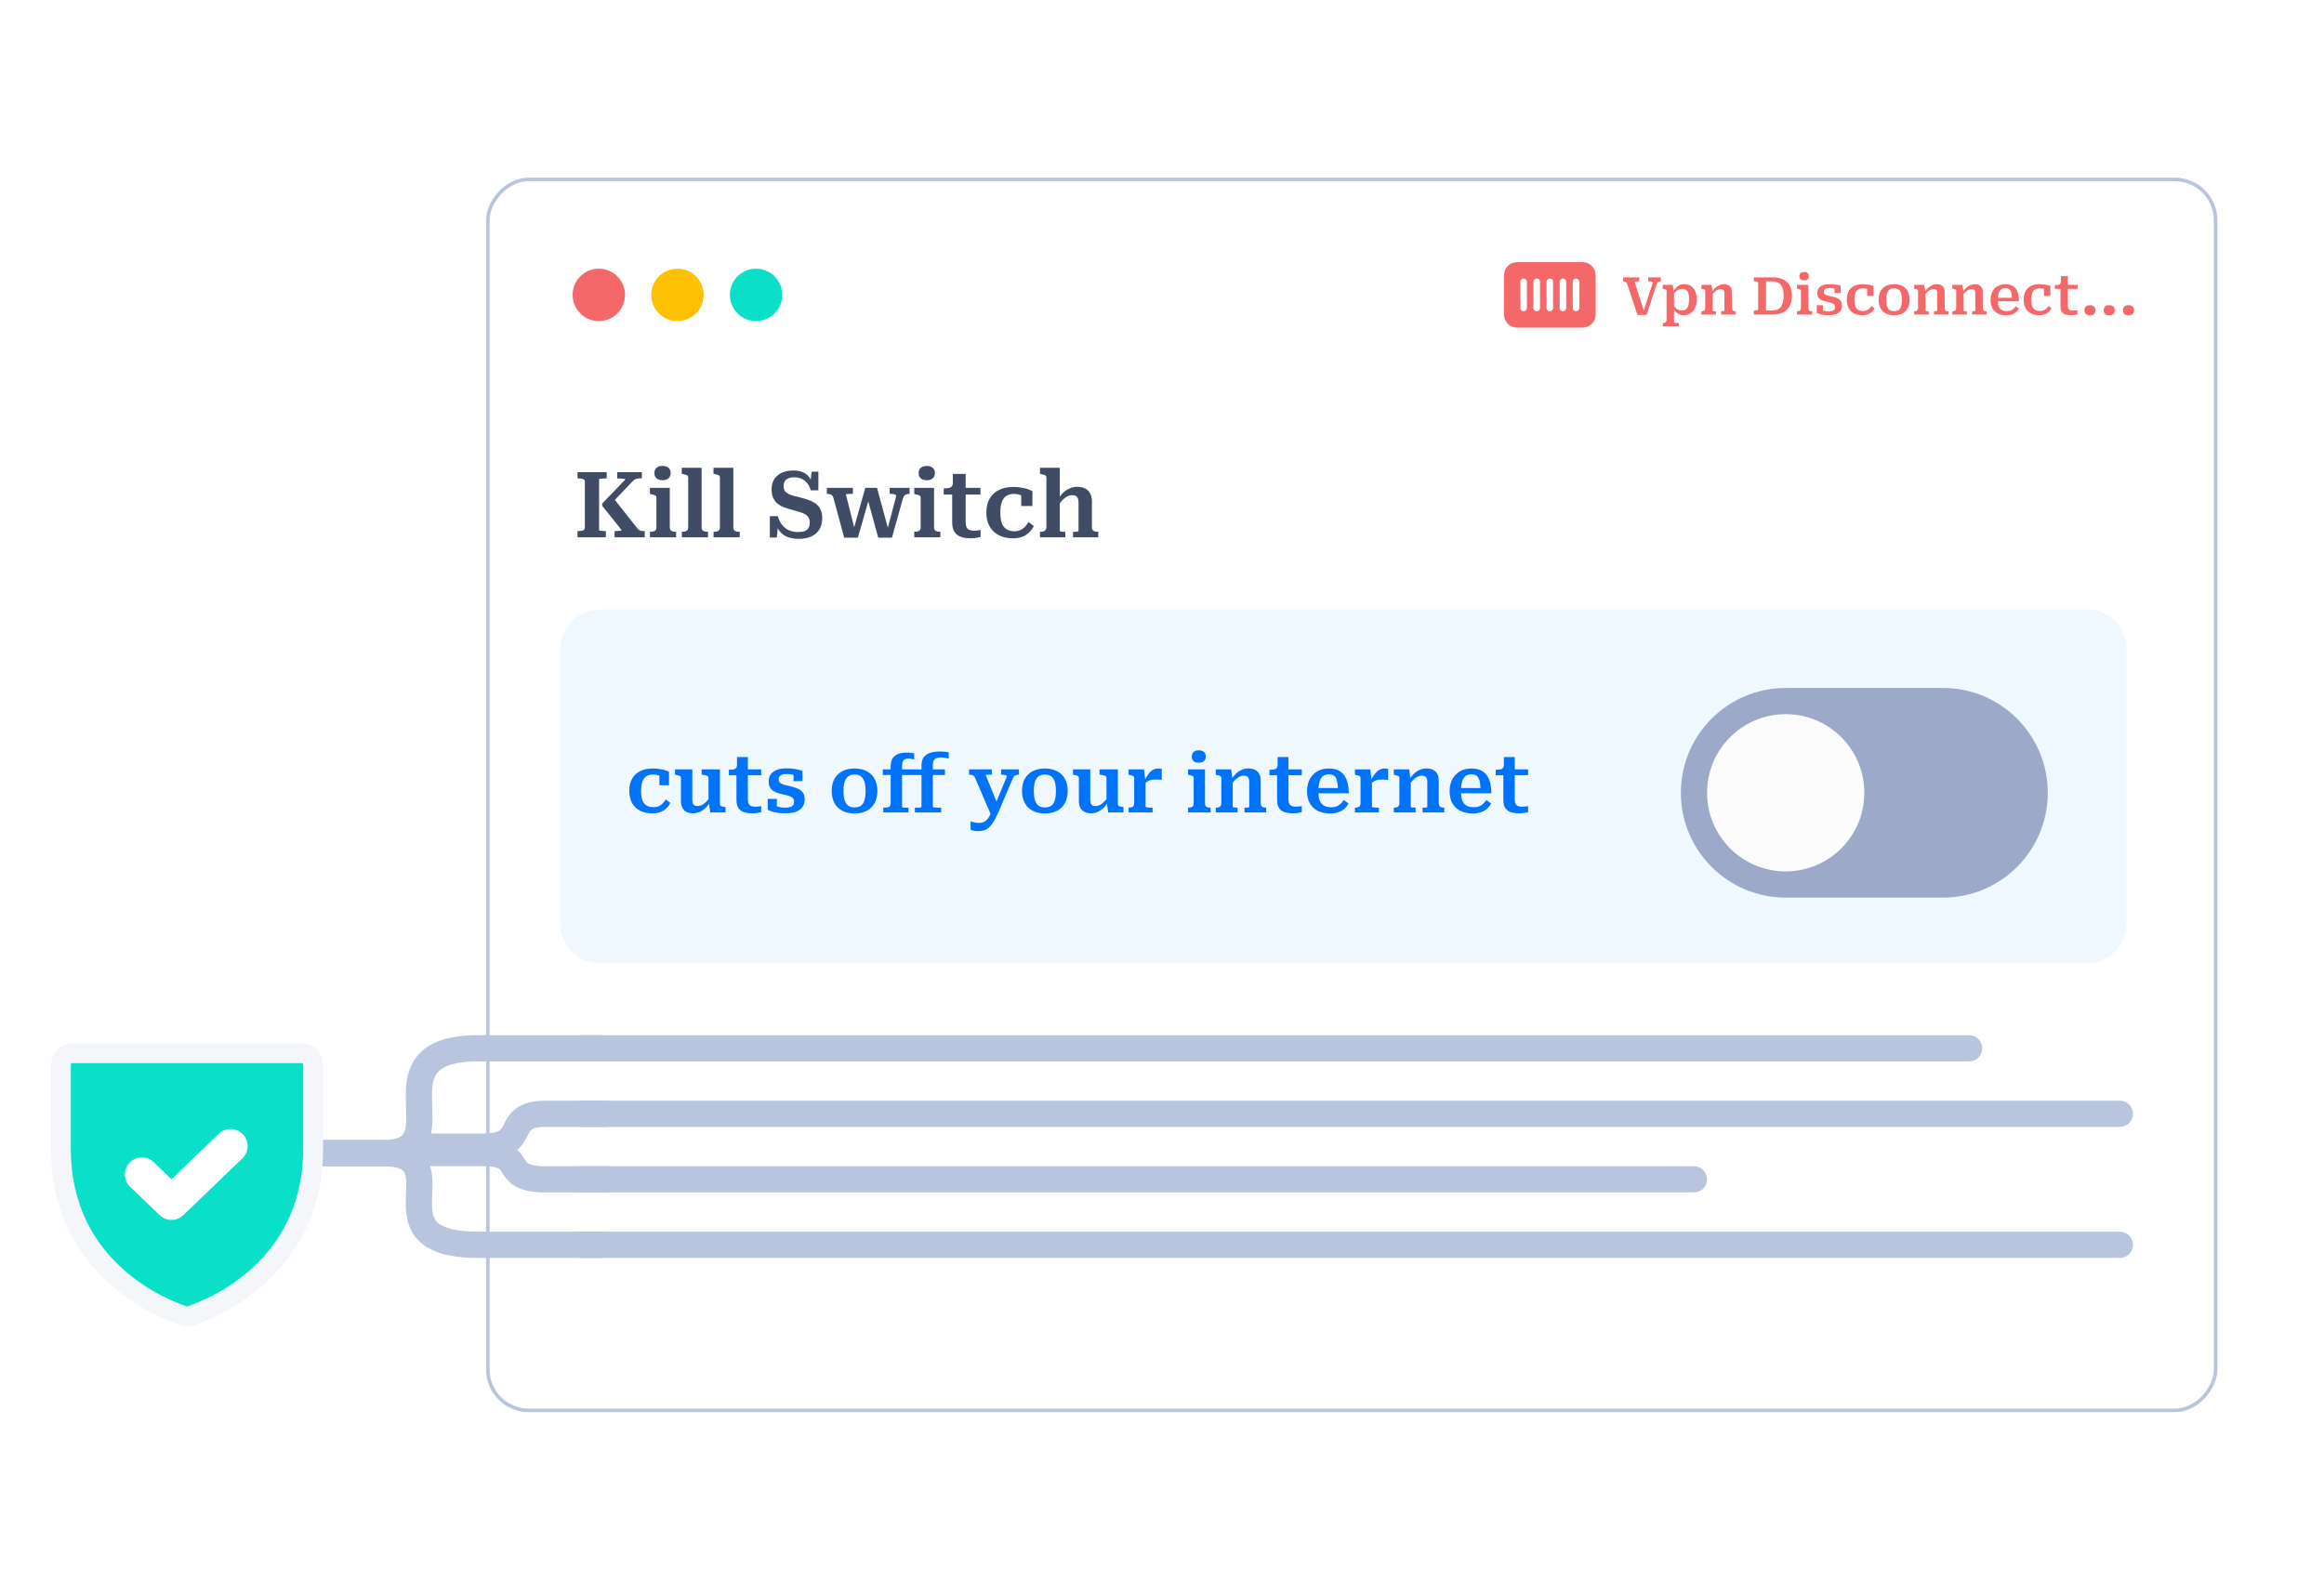 <svg width="654" height="449" viewBox="0 0 654 449" fill="none" xmlns="http://www.w3.org/2000/svg">
<g filter="url(#filter0_d_8414_110486)">
<rect width="487.218" height="347.442" rx="12" transform="matrix(-1 0 0 1 624 50)" fill="white"/>
<rect x="-0.5" y="0.5" width="486.218" height="346.442" rx="11.5" transform="matrix(-1 0 0 1 623 50)" stroke="#B9C5DF"/>
</g>
<path opacity="0.5" d="M598.395 182.562C598.395 176.452 593.442 171.499 587.332 171.499H168.787C162.677 171.499 157.724 176.452 157.724 182.562V260.002C157.724 266.112 162.677 271.065 168.787 271.065H587.332C593.442 271.065 598.395 266.112 598.395 260.002V182.562Z" fill="#E3F2FF"/>
<path d="M175.888 82.996C175.888 87.069 172.586 90.371 168.513 90.371C164.44 90.371 161.138 87.069 161.138 82.996C161.138 78.923 164.44 75.621 168.513 75.621C172.586 75.621 175.888 78.923 175.888 82.996Z" fill="#F56869"/>
<path d="M198.014 82.996C198.014 87.069 194.712 90.371 190.639 90.371C186.565 90.371 183.263 87.069 183.263 82.996C183.263 78.923 186.565 75.621 190.639 75.621C194.712 75.621 198.014 78.923 198.014 82.996Z" fill="#FEC003"/>
<path d="M220.139 82.996C220.139 87.069 216.837 90.371 212.764 90.371C208.691 90.371 205.389 87.069 205.389 82.996C205.389 78.923 208.691 75.621 212.764 75.621C216.837 75.621 220.139 78.923 220.139 82.996Z" fill="#0AE0C8"/>
<path d="M298.244 131.651V149.436C298.244 149.488 298.321 149.539 298.476 149.591C298.648 149.625 298.846 149.651 299.07 149.669C299.294 149.669 299.5 149.669 299.689 149.669H299.793V151.217H292.668V149.669H292.746C293.09 149.669 293.391 149.634 293.649 149.565C293.907 149.479 294.105 149.342 294.243 149.152C294.398 148.946 294.475 148.67 294.475 148.326V134.361C294.475 134.155 294.415 134 294.294 133.897C294.191 133.776 294.019 133.681 293.778 133.613C293.554 133.544 293.262 133.475 292.9 133.406L292.668 133.354V131.651H298.244ZM309.06 151.217H301.961V149.669H302.038C302.245 149.669 302.46 149.669 302.684 149.669C302.907 149.651 303.097 149.625 303.252 149.591C303.424 149.539 303.51 149.488 303.51 149.436V141.357C303.51 140.909 303.449 140.539 303.329 140.247C303.226 139.954 303.045 139.739 302.787 139.601C302.529 139.446 302.176 139.369 301.729 139.369C301.264 139.369 300.799 139.481 300.335 139.705C299.887 139.928 299.44 140.272 298.992 140.737C298.562 141.185 298.123 141.752 297.676 142.441L297.702 140.634C298.132 139.877 298.622 139.231 299.173 138.698C299.724 138.164 300.335 137.751 301.006 137.459C301.677 137.166 302.4 137.02 303.174 137.02C304.035 137.02 304.766 137.175 305.368 137.485C305.988 137.794 306.461 138.259 306.788 138.879C307.115 139.481 307.278 140.238 307.278 141.15V148.326C307.278 148.86 307.433 149.221 307.743 149.41C308.053 149.582 308.466 149.669 308.982 149.669H309.06V151.217Z" fill="#404C65"/>
<path d="M285.521 149.514C286.175 149.514 286.743 149.393 287.225 149.152C287.724 148.911 288.146 148.593 288.49 148.197C288.851 147.801 289.161 147.38 289.419 146.932L290.942 148.042C290.598 148.731 290.151 149.342 289.6 149.875C289.049 150.391 288.395 150.796 287.638 151.088C286.881 151.364 286.02 151.501 285.057 151.501C283.542 151.501 282.226 151.217 281.107 150.649C279.989 150.082 279.12 149.256 278.5 148.171C277.881 147.087 277.571 145.788 277.571 144.274C277.571 142.742 277.872 141.443 278.474 140.376C279.094 139.292 279.972 138.466 281.107 137.898C282.243 137.33 283.603 137.046 285.186 137.046C286.132 137.046 286.967 137.123 287.69 137.278C288.413 137.416 289.006 137.579 289.471 137.769C289.953 137.941 290.306 138.104 290.529 138.259V142.415H287.38V138.775C287.604 138.775 287.784 138.827 287.922 138.93C288.06 139.033 288.163 139.154 288.232 139.292C288.318 139.429 288.37 139.576 288.387 139.73C288.404 139.868 288.395 139.989 288.361 140.092C288.051 139.765 287.638 139.507 287.122 139.317C286.606 139.111 286.012 139.008 285.341 139.008C284.446 139.008 283.714 139.206 283.147 139.601C282.579 139.997 282.157 140.591 281.882 141.382C281.624 142.157 281.495 143.121 281.495 144.274C281.495 145.151 281.572 145.926 281.727 146.597C281.882 147.251 282.123 147.793 282.45 148.223C282.794 148.653 283.215 148.98 283.714 149.204C284.231 149.41 284.833 149.514 285.521 149.514Z" fill="#404C65"/>
<path d="M265.579 139.188V137.433H265.812C266.311 137.433 266.732 137.399 267.077 137.33C267.421 137.261 267.679 137.115 267.851 136.891C268.04 136.667 268.135 136.332 268.135 135.884L270.484 137.304H275.905V139.188H265.579ZM271.749 146.855C271.749 147.509 271.835 148.025 272.007 148.404C272.196 148.765 272.463 149.015 272.807 149.152C273.151 149.29 273.573 149.359 274.072 149.359C274.485 149.359 274.864 149.333 275.208 149.281C275.569 149.213 275.819 149.169 275.956 149.152V151.114C275.767 151.183 275.518 151.243 275.208 151.295C274.915 151.364 274.588 151.415 274.227 151.45C273.866 151.484 273.487 151.501 273.091 151.501C272.145 151.501 271.284 151.381 270.51 151.14C269.735 150.882 269.116 150.426 268.651 149.772C268.187 149.118 267.954 148.197 267.954 147.01V137.743L268.135 137.536V133.38H271.749V146.855Z" fill="#404C65"/>
<path d="M260.812 135.161C260.106 135.161 259.547 134.989 259.134 134.645C258.721 134.301 258.515 133.793 258.515 133.122C258.515 132.468 258.721 131.978 259.134 131.651C259.547 131.306 260.106 131.134 260.812 131.134C261.5 131.134 262.051 131.306 262.464 131.651C262.877 131.978 263.084 132.468 263.084 133.122C263.084 133.793 262.877 134.301 262.464 134.645C262.051 134.989 261.5 135.161 260.812 135.161ZM262.851 137.304V148.403C262.851 148.902 263.006 149.238 263.316 149.41C263.626 149.582 264.047 149.668 264.581 149.668H264.632V151.217H257.276V149.668H257.353C257.887 149.668 258.308 149.582 258.618 149.41C258.928 149.238 259.083 148.902 259.083 148.403V140.04C259.083 139.73 258.953 139.524 258.695 139.42C258.437 139.3 258.041 139.188 257.508 139.085L257.276 139.033V137.304H262.851Z" fill="#404C65"/>
<path d="M244.687 139.911L241.409 151.321H237.563L234.543 140.143C234.474 139.834 234.353 139.601 234.181 139.446C234.026 139.292 233.828 139.18 233.588 139.111C233.364 139.042 233.097 139.008 232.787 139.008H232.684V137.304H240.015V138.982H239.886C239.559 138.982 239.258 138.99 238.983 139.008C238.707 139.008 238.483 139.025 238.311 139.059C238.139 139.076 238.053 139.119 238.053 139.188L240.686 149.643L240.067 149.514L243.5 137.304H246.804L250.16 149.643L249.592 149.488L252.225 139.524C252.225 139.421 252.139 139.326 251.967 139.24C251.812 139.154 251.605 139.094 251.347 139.059C251.089 139.008 250.796 138.982 250.469 138.982H250.366V137.304H255.968V139.008H255.864C255.572 139.008 255.305 139.051 255.064 139.137C254.823 139.206 254.625 139.335 254.471 139.524C254.316 139.713 254.187 139.98 254.083 140.324L251.012 151.321H247.14L244.016 139.911H244.687Z" fill="#404C65"/>
<path d="M224.519 149.746C225.293 149.746 225.921 149.66 226.403 149.488C226.902 149.298 227.272 149.006 227.513 148.61C227.754 148.197 227.874 147.672 227.874 147.035C227.874 146.45 227.745 145.968 227.487 145.59C227.246 145.211 226.893 144.902 226.429 144.661C225.981 144.42 225.448 144.213 224.828 144.041C224.226 143.852 223.572 143.662 222.867 143.473C222.109 143.284 221.387 143.06 220.698 142.802C220.01 142.544 219.399 142.208 218.865 141.795C218.332 141.365 217.91 140.823 217.601 140.169C217.291 139.515 217.136 138.698 217.136 137.717C217.136 136.581 217.385 135.626 217.885 134.852C218.401 134.06 219.115 133.458 220.027 133.045C220.939 132.632 222.015 132.425 223.254 132.425C224.286 132.425 225.173 132.58 225.913 132.89C226.652 133.182 227.263 133.664 227.745 134.335C228.227 135.006 228.597 135.91 228.855 137.046L227.978 136.271L228.416 132.761H230.301V138.001H228.158C227.935 137.209 227.608 136.547 227.177 136.013C226.747 135.462 226.231 135.049 225.629 134.774C225.026 134.482 224.338 134.335 223.563 134.335C222.858 134.335 222.273 134.438 221.808 134.645C221.361 134.834 221.034 135.118 220.827 135.497C220.621 135.858 220.518 136.306 220.518 136.839C220.518 137.373 220.629 137.811 220.853 138.156C221.094 138.5 221.43 138.784 221.86 139.007C222.29 139.214 222.789 139.395 223.357 139.55C223.942 139.704 224.587 139.868 225.293 140.04C226.067 140.229 226.816 140.453 227.539 140.711C228.262 140.969 228.915 141.305 229.501 141.718C230.086 142.131 230.542 142.664 230.869 143.318C231.213 143.972 231.385 144.798 231.385 145.796C231.385 147.087 231.11 148.171 230.559 149.049C230.025 149.909 229.26 150.563 228.262 151.011C227.281 151.441 226.119 151.656 224.777 151.656C223.641 151.656 222.617 151.493 221.705 151.166C220.793 150.839 220.027 150.288 219.408 149.513C218.788 148.739 218.349 147.689 218.091 146.364L219.02 147.164L218.607 151.295H216.646V145.28H218.891C219.184 146.295 219.597 147.13 220.13 147.784C220.664 148.438 221.301 148.928 222.04 149.255C222.798 149.582 223.624 149.746 224.519 149.746Z" fill="#404C65"/>
<path d="M206.36 131.651V148.404C206.36 148.903 206.515 149.238 206.824 149.41C207.134 149.582 207.556 149.669 208.089 149.669H208.167V151.217H200.81V149.669H200.861C201.395 149.669 201.817 149.582 202.126 149.41C202.436 149.238 202.591 148.903 202.591 148.404V134.361C202.591 134.155 202.531 134 202.41 133.897C202.307 133.776 202.135 133.681 201.894 133.613C201.67 133.544 201.386 133.475 201.042 133.406L200.784 133.354V131.651H206.36Z" fill="#404C65"/>
<path d="M197.436 131.651V148.404C197.436 148.903 197.591 149.238 197.901 149.41C198.211 149.582 198.632 149.669 199.166 149.669H199.243V151.217H191.886V149.669H191.938C192.472 149.669 192.893 149.582 193.203 149.41C193.513 149.238 193.668 148.903 193.668 148.404V134.361C193.668 134.155 193.607 134 193.487 133.897C193.384 133.776 193.211 133.681 192.971 133.613C192.747 133.544 192.463 133.475 192.119 133.406L191.861 133.354V131.651H197.436Z" fill="#404C65"/>
<path d="M186.447 135.161C185.742 135.161 185.182 134.989 184.769 134.645C184.356 134.301 184.15 133.793 184.15 133.122C184.15 132.468 184.356 131.978 184.769 131.651C185.182 131.306 185.742 131.134 186.447 131.134C187.136 131.134 187.686 131.306 188.099 131.651C188.512 131.978 188.719 132.468 188.719 133.122C188.719 133.793 188.512 134.301 188.099 134.645C187.686 134.989 187.136 135.161 186.447 135.161ZM188.487 137.304V148.403C188.487 148.902 188.641 149.238 188.951 149.41C189.261 149.582 189.683 149.668 190.216 149.668H190.268V151.217H182.911V149.668H182.988C183.522 149.668 183.943 149.582 184.253 149.41C184.563 149.238 184.718 148.902 184.718 148.403V140.04C184.718 139.73 184.589 139.524 184.331 139.42C184.072 139.3 183.677 139.188 183.143 139.085L182.911 139.033V137.304H188.487Z" fill="#404C65"/>
<path d="M162.521 151.217V149.462H162.805C163.322 149.462 163.743 149.402 164.07 149.281C164.414 149.161 164.587 148.911 164.587 148.533V135.574C164.587 135.196 164.414 134.946 164.07 134.826C163.743 134.705 163.322 134.645 162.805 134.645H162.521V132.89H170.73V134.645H170.472C170.179 134.645 169.887 134.654 169.594 134.671C169.319 134.688 169.078 134.714 168.872 134.748C168.682 134.783 168.588 134.834 168.588 134.903V149.204C168.588 149.255 168.674 149.307 168.846 149.359C169.035 149.393 169.259 149.419 169.517 149.436C169.792 149.453 170.05 149.462 170.291 149.462H170.498V151.217H162.521ZM172.95 151.217V149.462H173.157C173.449 149.462 173.724 149.453 173.983 149.436C174.258 149.419 174.482 149.393 174.654 149.359C174.843 149.307 174.938 149.255 174.938 149.204L169.465 142.363V141.718L175.996 134.929C175.996 134.86 175.893 134.809 175.686 134.774C175.48 134.74 175.222 134.714 174.912 134.697C174.602 134.662 174.292 134.645 173.983 134.645H173.699V132.89H180.617V134.645H180.023C179.73 134.645 179.472 134.671 179.249 134.722C179.025 134.774 178.81 134.86 178.603 134.981C178.414 135.084 178.225 135.239 178.035 135.445L171.685 142.079L172.485 140.014L179.403 148.765C179.558 148.954 179.713 149.101 179.868 149.204C180.04 149.29 180.221 149.359 180.41 149.41C180.617 149.445 180.849 149.462 181.107 149.462H181.443V151.217H172.95Z" fill="#404C65"/>
<path d="M420.914 218.192V216.643H421.157C421.585 216.643 421.954 216.613 422.264 216.554C422.574 216.481 422.81 216.341 422.972 216.134C423.134 215.928 423.215 215.618 423.215 215.205L425.206 216.532H430.008V218.192H420.914ZM426.269 224.984C426.269 225.53 426.35 225.951 426.512 226.246C426.674 226.541 426.91 226.747 427.22 226.865C427.53 226.983 427.898 227.042 428.326 227.042C428.71 227.042 429.056 227.02 429.366 226.976C429.691 226.917 429.904 226.88 430.008 226.865V228.591C429.831 228.635 429.609 228.679 429.344 228.724C429.078 228.783 428.783 228.827 428.459 228.856C428.149 228.886 427.825 228.901 427.485 228.901C426.659 228.901 425.907 228.797 425.229 228.591C424.565 228.384 424.034 228.008 423.636 227.462C423.252 226.917 423.06 226.142 423.06 225.139V216.886L423.215 216.709V213.059H426.269V224.984Z" fill="#0073FB"/>
<path d="M411.128 222.683C411.128 223.539 411.209 224.262 411.372 224.852C411.534 225.427 411.77 225.891 412.08 226.245C412.404 226.585 412.788 226.828 413.23 226.976C413.688 227.123 414.196 227.197 414.757 227.197C415.347 227.197 415.856 227.108 416.284 226.931C416.726 226.754 417.102 226.511 417.412 226.201C417.737 225.891 418.017 225.545 418.253 225.161L419.625 226.135C419.315 226.71 418.917 227.212 418.43 227.639C417.943 228.052 417.368 228.377 416.704 228.613C416.04 228.834 415.288 228.945 414.447 228.945C413.149 228.945 412.006 228.709 411.018 228.237C410.044 227.75 409.285 227.042 408.739 226.113C408.208 225.183 407.942 224.04 407.942 222.683C407.942 221.4 408.193 220.279 408.695 219.32C409.211 218.361 409.926 217.616 410.841 217.085C411.755 216.554 412.817 216.289 414.027 216.289C415 216.289 415.834 216.436 416.527 216.731C417.235 217.026 417.818 217.462 418.275 218.037C418.747 218.612 419.094 219.335 419.315 220.205C419.551 221.075 419.676 222.093 419.691 223.258H410.243V221.776H417.169L416.66 222.351C416.63 221.481 416.564 220.758 416.461 220.183C416.357 219.608 416.203 219.158 415.996 218.833C415.804 218.509 415.546 218.28 415.222 218.147C414.912 218 414.528 217.926 414.071 217.926C413.614 217.926 413.201 218.007 412.832 218.17C412.478 218.332 412.168 218.605 411.903 218.988C411.652 219.357 411.46 219.844 411.327 220.449C411.195 221.053 411.128 221.798 411.128 222.683Z" fill="#0073FB"/>
<path d="M392.231 228.657V227.307H392.298C392.622 227.307 392.895 227.271 393.116 227.197C393.338 227.123 393.507 226.99 393.625 226.799C393.743 226.607 393.802 226.349 393.802 226.024V218.922C393.802 218.745 393.751 218.612 393.647 218.524C393.559 218.42 393.411 218.339 393.205 218.28C392.998 218.221 392.74 218.162 392.431 218.103L392.231 218.059V216.532H396.568L396.922 219.232L397.011 219.32V227.108C397.011 227.153 397.077 227.189 397.21 227.219C397.357 227.248 397.527 227.271 397.719 227.285C397.925 227.3 398.102 227.307 398.25 227.307H398.36V228.657H392.231ZM406.436 228.657H400.329V227.307H400.418C400.58 227.307 400.757 227.307 400.949 227.307C401.155 227.293 401.325 227.271 401.458 227.241C401.591 227.197 401.657 227.153 401.657 227.108V219.962C401.657 219.593 401.605 219.291 401.502 219.055C401.414 218.804 401.259 218.619 401.037 218.501C400.816 218.369 400.514 218.302 400.13 218.302C399.732 218.302 399.326 218.398 398.913 218.59C398.515 218.782 398.117 219.077 397.719 219.475C397.335 219.858 396.929 220.353 396.502 220.957L396.546 219.519C396.929 218.855 397.365 218.288 397.851 217.815C398.353 217.329 398.899 216.953 399.489 216.687C400.093 216.407 400.735 216.267 401.414 216.267C402.151 216.267 402.778 216.399 403.294 216.665C403.811 216.93 404.201 217.321 404.467 217.838C404.747 218.354 404.887 218.988 404.887 219.74V226.024C404.887 226.349 404.946 226.607 405.064 226.799C405.182 226.99 405.352 227.123 405.573 227.197C405.795 227.271 406.06 227.307 406.37 227.307H406.436V228.657Z" fill="#0073FB"/>
<path d="M390.635 216.4V219.497C390.532 219.482 390.377 219.468 390.171 219.453C389.979 219.423 389.772 219.409 389.551 219.409C389.33 219.394 389.116 219.386 388.909 219.386C388.57 219.386 388.246 219.409 387.936 219.453C387.641 219.497 387.361 219.571 387.095 219.674C386.844 219.777 386.601 219.917 386.365 220.095C386.144 220.257 385.915 220.471 385.679 220.736L385.613 219.984C386.026 219.173 386.424 218.494 386.808 217.948C387.191 217.403 387.611 216.99 388.069 216.709C388.541 216.429 389.094 216.289 389.728 216.289C389.935 216.289 390.119 216.304 390.281 216.333C390.458 216.348 390.576 216.37 390.635 216.4ZM381.298 228.657V227.307H381.365C381.837 227.307 382.205 227.219 382.471 227.042C382.736 226.865 382.869 226.526 382.869 226.024V218.922C382.869 218.745 382.818 218.612 382.714 218.524C382.626 218.42 382.478 218.339 382.272 218.28C382.065 218.221 381.807 218.162 381.497 218.103L381.298 218.059V216.532H385.613L386.011 219.74H386.077V226.998C386.077 227.086 386.166 227.153 386.343 227.197C386.52 227.241 386.734 227.271 386.985 227.285C387.235 227.3 387.471 227.307 387.693 227.307H388.047V228.657H381.298Z" fill="#0073FB"/>
<path d="M371.004 222.683C371.004 223.539 371.085 224.262 371.247 224.852C371.409 225.427 371.646 225.891 371.955 226.245C372.28 226.585 372.663 226.828 373.106 226.976C373.563 227.123 374.072 227.197 374.632 227.197C375.222 227.197 375.731 227.108 376.159 226.931C376.602 226.754 376.978 226.511 377.288 226.201C377.612 225.891 377.892 225.545 378.128 225.161L379.5 226.135C379.19 226.71 378.792 227.212 378.305 227.639C377.819 228.052 377.243 228.377 376.58 228.613C375.916 228.834 375.163 228.945 374.323 228.945C373.025 228.945 371.882 228.709 370.893 228.237C369.92 227.75 369.16 227.042 368.614 226.113C368.083 225.183 367.818 224.04 367.818 222.683C367.818 221.4 368.069 220.279 368.57 219.32C369.086 218.361 369.802 217.616 370.716 217.085C371.631 216.554 372.693 216.289 373.902 216.289C374.876 216.289 375.709 216.436 376.403 216.731C377.111 217.026 377.693 217.462 378.15 218.037C378.622 218.612 378.969 219.335 379.19 220.205C379.426 221.075 379.552 222.093 379.567 223.258H370.119V221.776H377.044L376.535 222.351C376.506 221.481 376.439 220.758 376.336 220.183C376.233 219.608 376.078 219.158 375.872 218.833C375.68 218.509 375.422 218.28 375.097 218.147C374.787 218 374.404 217.926 373.947 217.926C373.489 217.926 373.076 218.007 372.708 218.17C372.354 218.332 372.044 218.605 371.778 218.988C371.528 219.357 371.336 219.844 371.203 220.449C371.07 221.053 371.004 221.798 371.004 222.683Z" fill="#0073FB"/>
<path d="M357.238 218.192V216.643H357.481C357.909 216.643 358.278 216.613 358.588 216.554C358.897 216.481 359.133 216.341 359.296 216.134C359.458 215.928 359.539 215.618 359.539 215.205L361.53 216.532H366.332V218.192H357.238ZM362.592 224.984C362.592 225.53 362.674 225.951 362.836 226.246C362.998 226.541 363.234 226.747 363.544 226.865C363.854 226.983 364.222 227.042 364.65 227.042C365.034 227.042 365.38 227.02 365.69 226.976C366.015 226.917 366.228 226.88 366.332 226.865V228.591C366.155 228.635 365.933 228.679 365.668 228.724C365.402 228.783 365.107 228.827 364.783 228.856C364.473 228.886 364.149 228.901 363.809 228.901C362.983 228.901 362.231 228.797 361.553 228.591C360.889 228.384 360.358 228.008 359.959 227.462C359.576 226.917 359.384 226.142 359.384 225.139V216.886L359.539 216.709V213.059H362.592V224.984Z" fill="#0073FB"/>
<path d="M342.125 228.657V227.307H342.191C342.515 227.307 342.788 227.271 343.01 227.197C343.231 227.123 343.4 226.99 343.518 226.799C343.636 226.607 343.695 226.349 343.695 226.024V218.922C343.695 218.745 343.644 218.612 343.541 218.524C343.452 218.42 343.305 218.339 343.098 218.28C342.892 218.221 342.633 218.162 342.324 218.103L342.125 218.059V216.532H346.461L346.815 219.232L346.904 219.32V227.108C346.904 227.153 346.97 227.189 347.103 227.219C347.25 227.248 347.42 227.271 347.612 227.285C347.818 227.3 347.995 227.307 348.143 227.307H348.253V228.657H342.125ZM356.329 228.657H350.223V227.307H350.311C350.473 227.307 350.65 227.307 350.842 227.307C351.049 227.293 351.218 227.271 351.351 227.241C351.484 227.197 351.55 227.153 351.55 227.108V219.962C351.55 219.593 351.498 219.291 351.395 219.055C351.307 218.804 351.152 218.619 350.931 218.501C350.709 218.369 350.407 218.302 350.023 218.302C349.625 218.302 349.219 218.398 348.806 218.59C348.408 218.782 348.01 219.077 347.612 219.475C347.228 219.858 346.823 220.353 346.395 220.957L346.439 219.519C346.823 218.855 347.258 218.288 347.744 217.815C348.246 217.329 348.792 216.953 349.382 216.687C349.987 216.407 350.628 216.267 351.307 216.267C352.044 216.267 352.671 216.399 353.187 216.665C353.704 216.93 354.095 217.321 354.36 217.838C354.64 218.354 354.78 218.988 354.78 219.74V226.024C354.78 226.349 354.839 226.607 354.957 226.799C355.075 226.99 355.245 227.123 355.466 227.197C355.688 227.271 355.953 227.307 356.263 227.307H356.329V228.657Z" fill="#0073FB"/>
<path d="M337.355 214.674C336.751 214.674 336.271 214.534 335.917 214.253C335.563 213.958 335.386 213.516 335.386 212.926C335.386 212.35 335.563 211.915 335.917 211.62C336.271 211.325 336.751 211.178 337.355 211.178C337.945 211.178 338.417 211.325 338.771 211.62C339.14 211.915 339.325 212.35 339.325 212.926C339.325 213.501 339.14 213.936 338.771 214.231C338.417 214.526 337.945 214.674 337.355 214.674ZM339.103 216.532V226.113C339.103 226.585 339.236 226.902 339.502 227.064C339.767 227.226 340.136 227.307 340.608 227.307H340.674V228.657H334.346V227.307H334.413C334.885 227.307 335.253 227.226 335.519 227.064C335.784 226.902 335.917 226.585 335.917 226.113V218.922C335.917 218.656 335.799 218.479 335.563 218.391C335.342 218.288 335.003 218.192 334.545 218.103L334.324 218.037V216.532H339.103Z" fill="#0073FB"/>
<path d="M326.937 216.4V219.497C326.834 219.482 326.679 219.468 326.473 219.453C326.281 219.423 326.074 219.409 325.853 219.409C325.632 219.394 325.418 219.386 325.211 219.386C324.872 219.386 324.548 219.409 324.238 219.453C323.943 219.497 323.663 219.571 323.397 219.674C323.146 219.777 322.903 219.917 322.667 220.095C322.446 220.257 322.217 220.471 321.981 220.736L321.915 219.984C322.328 219.173 322.726 218.494 323.11 217.948C323.493 217.403 323.913 216.99 324.371 216.709C324.843 216.429 325.396 216.289 326.03 216.289C326.237 216.289 326.421 216.304 326.583 216.333C326.76 216.348 326.878 216.37 326.937 216.4ZM317.6 228.657V227.307H317.667C318.139 227.307 318.507 227.219 318.773 227.042C319.038 226.865 319.171 226.526 319.171 226.024V218.922C319.171 218.745 319.12 218.612 319.016 218.524C318.928 218.42 318.78 218.339 318.574 218.28C318.367 218.221 318.109 218.162 317.799 218.103L317.6 218.059V216.532H321.915L322.313 219.74H322.379V226.998C322.379 227.086 322.468 227.153 322.645 227.197C322.822 227.241 323.036 227.271 323.287 227.285C323.537 227.3 323.773 227.307 323.995 227.307H324.349V228.657H317.6Z" fill="#0073FB"/>
<path d="M306.818 216.532V225.206C306.818 225.56 306.862 225.862 306.95 226.113C307.054 226.363 307.216 226.555 307.437 226.688C307.659 226.806 307.954 226.865 308.322 226.865C308.721 226.865 309.111 226.769 309.495 226.577C309.878 226.386 310.269 226.098 310.668 225.714C311.066 225.316 311.472 224.815 311.885 224.21L311.84 225.67C311.472 226.334 311.036 226.909 310.535 227.396C310.033 227.868 309.488 228.237 308.898 228.502C308.322 228.768 307.703 228.901 307.039 228.901C306.316 228.901 305.697 228.768 305.18 228.502C304.664 228.237 304.273 227.846 304.008 227.33C303.742 226.799 303.609 226.164 303.609 225.427V218.922C303.609 218.656 303.499 218.472 303.278 218.369C303.056 218.251 302.71 218.162 302.238 218.103L301.95 218.059V216.532H306.818ZM314.584 216.532V226.334C314.584 226.511 314.635 226.651 314.739 226.754C314.857 226.843 315.019 226.917 315.226 226.976C315.447 227.035 315.705 227.086 316 227.13L316.155 227.175V228.657H311.862L311.464 225.891L311.376 225.737V218.922C311.376 218.656 311.243 218.465 310.977 218.347C310.727 218.229 310.365 218.14 309.893 218.081L309.429 218.037V216.532H314.584Z" fill="#0073FB"/>
<path d="M300.467 222.617C300.467 223.915 300.209 225.043 299.692 226.002C299.191 226.946 298.453 227.676 297.48 228.193C296.521 228.694 295.378 228.945 294.05 228.945C292.708 228.945 291.557 228.694 290.599 228.193C289.64 227.676 288.902 226.946 288.386 226.002C287.87 225.043 287.612 223.915 287.612 222.617C287.612 221.629 287.752 220.751 288.032 219.984C288.327 219.202 288.755 218.538 289.315 217.993C289.876 217.432 290.547 217.012 291.329 216.731C292.125 216.436 293.032 216.289 294.05 216.289C295.053 216.289 295.946 216.436 296.727 216.731C297.524 217.012 298.203 217.432 298.763 217.993C299.324 218.538 299.744 219.202 300.024 219.984C300.319 220.751 300.467 221.629 300.467 222.617ZM290.931 222.617C290.931 223.694 291.041 224.579 291.262 225.272C291.484 225.95 291.823 226.452 292.28 226.776C292.737 227.086 293.328 227.241 294.05 227.241C294.773 227.241 295.363 227.086 295.82 226.776C296.278 226.452 296.609 225.95 296.816 225.272C297.037 224.579 297.148 223.694 297.148 222.617C297.148 221.555 297.037 220.685 296.816 220.006C296.609 219.327 296.278 218.826 295.82 218.501C295.363 218.162 294.773 217.993 294.05 217.993C293.328 217.993 292.737 218.162 292.28 218.501C291.823 218.826 291.484 219.327 291.262 220.006C291.041 220.685 290.931 221.555 290.931 222.617Z" fill="#0073FB"/>
<path d="M280.943 226.865L280.235 228.237L278.974 229.586L274.394 218.922C274.305 218.686 274.187 218.509 274.04 218.391C273.907 218.258 273.745 218.17 273.553 218.125C273.376 218.081 273.14 218.059 272.845 218.059H272.69V216.532H279.107V218.015H278.952C278.701 218.015 278.458 218.022 278.222 218.037C277.986 218.037 277.787 218.052 277.624 218.081C277.477 218.096 277.403 218.133 277.403 218.192L280.943 226.865ZM281.098 228.281C280.641 229.328 280.206 230.206 279.793 230.914C279.394 231.637 278.974 232.219 278.531 232.662C278.104 233.104 277.624 233.422 277.093 233.613C276.577 233.82 275.972 233.923 275.279 233.923C274.807 233.923 274.372 233.879 273.974 233.79C273.59 233.702 273.31 233.599 273.133 233.481V231.157C273.177 231.172 273.31 231.216 273.531 231.29C273.767 231.364 274.047 231.43 274.372 231.489C274.711 231.563 275.073 231.6 275.456 231.6C275.869 231.6 276.245 231.548 276.584 231.445C276.938 231.342 277.27 231.143 277.58 230.848C277.89 230.567 278.192 230.162 278.487 229.631C278.782 229.114 279.077 228.443 279.372 227.617L279.881 226.909L283.377 218.457C283.377 218.369 283.303 218.295 283.156 218.236C283.008 218.162 282.817 218.111 282.581 218.081C282.359 218.037 282.108 218.015 281.828 218.015H281.718V216.532H286.74V218.059H286.585C286.335 218.059 286.113 218.088 285.921 218.147C285.73 218.206 285.553 218.317 285.39 218.479C285.243 218.642 285.103 218.87 284.97 219.165L281.098 228.281Z" fill="#0073FB"/>
<path d="M248.433 216.532H257.77V218.125H248.433V216.532ZM257.107 216.532H265.913V218.125H257.107V216.532ZM259.319 227.108V215.47C259.319 214.438 259.548 213.634 260.005 213.059C260.462 212.483 261.075 212.085 261.842 211.864C262.609 211.628 263.457 211.51 264.386 211.51C264.976 211.51 265.514 211.539 266.001 211.598C266.488 211.643 266.812 211.694 266.975 211.753V213.501C266.857 213.472 266.687 213.435 266.466 213.391C266.245 213.346 265.986 213.302 265.691 213.258C265.396 213.214 265.079 213.191 264.74 213.191C264.253 213.191 263.84 213.258 263.501 213.391C263.176 213.523 262.926 213.752 262.749 214.076C262.586 214.401 262.505 214.851 262.505 215.426V227.108C262.505 227.153 262.609 227.197 262.815 227.241C263.022 227.271 263.265 227.293 263.545 227.308C263.84 227.308 264.113 227.308 264.364 227.308H264.851V228.657H257.461V227.308H257.77C258.021 227.308 258.265 227.308 258.501 227.308C258.737 227.293 258.928 227.271 259.076 227.241C259.238 227.197 259.319 227.153 259.319 227.108ZM253.854 227.108C253.854 227.153 253.928 227.197 254.075 227.241C254.238 227.271 254.437 227.293 254.673 227.308C254.909 227.308 255.145 227.308 255.381 227.308H255.646V228.657H248.566V227.308H249.009C249.54 227.308 249.945 227.219 250.226 227.042C250.506 226.85 250.646 226.496 250.646 225.98V215.736C250.646 214.718 250.845 213.929 251.243 213.368C251.642 212.793 252.173 212.395 252.836 212.174C253.515 211.938 254.267 211.82 255.093 211.82C255.58 211.82 256.022 211.849 256.421 211.908C256.834 211.952 257.114 211.997 257.262 212.041V213.745C257.114 213.715 256.893 213.671 256.598 213.612C256.317 213.538 256 213.501 255.646 213.501C255.233 213.501 254.894 213.568 254.629 213.7C254.363 213.818 254.164 214.025 254.031 214.32C253.913 214.615 253.854 215.035 253.854 215.581V227.108Z" fill="#0073FB"/>
<path d="M246.903 222.617C246.903 223.915 246.645 225.043 246.128 226.002C245.627 226.946 244.889 227.676 243.916 228.193C242.957 228.694 241.814 228.945 240.486 228.945C239.144 228.945 237.994 228.694 237.035 228.193C236.076 227.676 235.339 226.946 234.822 226.002C234.306 225.043 234.048 223.915 234.048 222.617C234.048 221.629 234.188 220.751 234.468 219.984C234.763 219.202 235.191 218.538 235.752 217.993C236.312 217.432 236.983 217.012 237.765 216.731C238.562 216.436 239.469 216.289 240.486 216.289C241.489 216.289 242.382 216.436 243.164 216.731C243.96 217.012 244.639 217.432 245.199 217.993C245.76 218.538 246.18 219.202 246.46 219.984C246.755 220.751 246.903 221.629 246.903 222.617ZM237.367 222.617C237.367 223.694 237.477 224.579 237.699 225.272C237.92 225.95 238.259 226.452 238.716 226.776C239.174 227.086 239.764 227.241 240.486 227.241C241.209 227.241 241.799 227.086 242.257 226.776C242.714 226.452 243.046 225.95 243.252 225.272C243.473 224.579 243.584 223.694 243.584 222.617C243.584 221.555 243.473 220.685 243.252 220.006C243.046 219.327 242.714 218.826 242.257 218.501C241.799 218.162 241.209 217.993 240.486 217.993C239.764 217.993 239.174 218.162 238.716 218.501C238.259 218.826 237.92 219.327 237.699 220.006C237.477 220.685 237.367 221.555 237.367 222.617Z" fill="#0073FB"/>
<path d="M223.484 225.537C223.484 225.213 223.396 224.947 223.219 224.741C223.056 224.52 222.835 224.343 222.555 224.21C222.275 224.077 221.95 223.966 221.581 223.878C221.227 223.789 220.851 223.701 220.453 223.612C219.951 223.494 219.457 223.362 218.97 223.214C218.484 223.052 218.034 222.845 217.621 222.595C217.222 222.329 216.905 221.99 216.669 221.577C216.433 221.149 216.315 220.611 216.315 219.962C216.315 219.136 216.514 218.45 216.913 217.904C217.326 217.358 217.908 216.945 218.661 216.665C219.428 216.385 220.327 216.245 221.36 216.245C222.186 216.245 222.901 216.296 223.506 216.399C224.111 216.488 224.605 216.591 224.989 216.709C225.387 216.827 225.667 216.923 225.829 216.997V219.851H223.307V217.594C223.499 217.579 223.654 217.594 223.772 217.638C223.89 217.683 223.978 217.749 224.037 217.838C224.096 217.926 224.133 218.037 224.148 218.17C224.163 218.288 224.163 218.413 224.148 218.546C223.956 218.383 223.72 218.251 223.44 218.147C223.174 218.044 222.865 217.97 222.511 217.926C222.171 217.867 221.788 217.838 221.36 217.838C220.593 217.838 220.025 217.963 219.656 218.214C219.302 218.465 219.125 218.841 219.125 219.342C219.125 219.667 219.199 219.932 219.347 220.139C219.509 220.33 219.73 220.493 220.01 220.625C220.305 220.758 220.637 220.869 221.006 220.957C221.375 221.046 221.78 221.142 222.223 221.245C222.724 221.363 223.226 221.503 223.727 221.665C224.229 221.813 224.686 222.019 225.099 222.285C225.512 222.55 225.837 222.897 226.073 223.325C226.324 223.753 226.449 224.284 226.449 224.918C226.449 225.773 226.25 226.496 225.852 227.086C225.453 227.676 224.848 228.126 224.037 228.436C223.226 228.746 222.208 228.9 220.984 228.9C220.173 228.9 219.442 228.849 218.793 228.746C218.159 228.642 217.613 228.517 217.156 228.369C216.699 228.207 216.33 228.045 216.05 227.883V224.851H218.616V227.838C218.366 227.75 218.159 227.639 217.997 227.507C217.849 227.374 217.746 227.241 217.687 227.108C217.643 226.976 217.628 226.858 217.643 226.754C217.672 226.651 217.724 226.577 217.798 226.533C218.004 226.666 218.262 226.791 218.572 226.909C218.882 227.027 219.243 227.123 219.656 227.197C220.069 227.271 220.519 227.307 221.006 227.307C221.581 227.307 222.046 227.248 222.4 227.13C222.769 227.012 223.042 226.821 223.219 226.555C223.396 226.29 223.484 225.95 223.484 225.537Z" fill="#0073FB"/>
<path d="M205.102 218.192V216.643H205.345C205.773 216.643 206.142 216.613 206.452 216.554C206.761 216.481 206.997 216.341 207.16 216.134C207.322 215.928 207.403 215.618 207.403 215.205L209.394 216.532H214.196V218.192H205.102ZM210.456 224.984C210.456 225.53 210.538 225.951 210.7 226.246C210.862 226.541 211.098 226.747 211.408 226.865C211.718 226.983 212.086 227.042 212.514 227.042C212.898 227.042 213.244 227.02 213.554 226.976C213.879 226.917 214.092 226.88 214.196 226.865V228.591C214.019 228.635 213.797 228.679 213.532 228.724C213.266 228.783 212.971 228.827 212.647 228.856C212.337 228.886 212.013 228.901 211.673 228.901C210.847 228.901 210.095 228.797 209.417 228.591C208.753 228.384 208.222 228.008 207.824 227.462C207.44 226.917 207.248 226.142 207.248 225.139V216.886L207.403 216.709V213.059H210.456V224.984Z" fill="#0073FB"/>
<path d="M194.828 216.532V225.206C194.828 225.56 194.872 225.862 194.961 226.113C195.064 226.363 195.226 226.555 195.448 226.688C195.669 226.806 195.964 226.865 196.333 226.865C196.731 226.865 197.122 226.769 197.505 226.577C197.889 226.386 198.28 226.098 198.678 225.714C199.076 225.316 199.482 224.815 199.895 224.21L199.851 225.67C199.482 226.334 199.047 226.909 198.545 227.396C198.044 227.868 197.498 228.237 196.908 228.502C196.333 228.768 195.713 228.901 195.049 228.901C194.326 228.901 193.707 228.768 193.191 228.502C192.674 228.237 192.284 227.846 192.018 227.33C191.753 226.799 191.62 226.164 191.62 225.427V218.922C191.62 218.656 191.509 218.472 191.288 218.369C191.067 218.251 190.72 218.162 190.248 218.103L189.96 218.059V216.532H194.828ZM202.594 216.532V226.334C202.594 226.511 202.646 226.651 202.749 226.754C202.867 226.843 203.029 226.917 203.236 226.976C203.457 227.035 203.715 227.086 204.01 227.13L204.165 227.175V228.657H199.873L199.474 225.891L199.386 225.737V218.922C199.386 218.656 199.253 218.465 198.988 218.347C198.737 218.229 198.375 218.14 197.903 218.081L197.439 218.037V216.532H202.594Z" fill="#0073FB"/>
<path d="M183.995 227.175C184.54 227.175 185.02 227.079 185.433 226.887C185.861 226.681 186.222 226.415 186.517 226.091C186.827 225.751 187.1 225.39 187.336 225.006L188.641 225.936C188.361 226.54 187.977 227.071 187.491 227.529C187.019 227.971 186.451 228.318 185.787 228.569C185.138 228.805 184.408 228.923 183.596 228.923C182.269 228.923 181.118 228.679 180.145 228.193C179.171 227.691 178.419 226.968 177.888 226.024C177.357 225.08 177.091 223.937 177.091 222.595C177.091 221.252 177.35 220.117 177.866 219.187C178.397 218.243 179.149 217.528 180.123 217.041C181.111 216.54 182.298 216.289 183.685 216.289C184.496 216.289 185.204 216.348 185.809 216.466C186.428 216.569 186.945 216.695 187.358 216.842C187.771 216.99 188.073 217.122 188.265 217.24V221.002H185.566V217.749C185.743 217.749 185.89 217.793 186.008 217.882C186.141 217.956 186.237 218.059 186.296 218.192C186.369 218.31 186.414 218.428 186.428 218.546C186.443 218.664 186.443 218.752 186.428 218.811C186.148 218.575 185.787 218.383 185.344 218.236C184.902 218.074 184.386 217.993 183.796 217.993C182.999 217.993 182.35 218.162 181.848 218.501C181.362 218.841 181 219.35 180.764 220.028C180.528 220.707 180.41 221.562 180.41 222.595C180.41 223.391 180.477 224.085 180.609 224.675C180.757 225.25 180.971 225.722 181.251 226.091C181.546 226.459 181.915 226.732 182.357 226.909C182.815 227.086 183.36 227.175 183.995 227.175Z" fill="#0073FB"/>
<path d="M598.977 88.763C598.524 88.763 598.151 88.64 597.856 88.395C597.57 88.139 597.428 87.78 597.428 87.318C597.428 86.856 597.57 86.502 597.856 86.256C598.151 86.01 598.524 85.887 598.977 85.887C599.449 85.887 599.827 86.01 600.112 86.256C600.407 86.502 600.555 86.856 600.555 87.318C600.555 87.78 600.407 88.139 600.112 88.395C599.827 88.64 599.449 88.763 598.977 88.763Z" fill="#F56869"/>
<path d="M593.546 88.763C593.094 88.763 592.72 88.64 592.425 88.395C592.14 88.139 591.997 87.78 591.997 87.318C591.997 86.856 592.14 86.502 592.425 86.256C592.72 86.01 593.094 85.887 593.546 85.887C594.018 85.887 594.397 86.01 594.682 86.256C594.977 86.502 595.124 86.856 595.124 87.318C595.124 87.78 594.977 88.139 594.682 88.395C594.397 88.64 594.018 88.763 593.546 88.763Z" fill="#F56869"/>
<path d="M588.115 88.763C587.663 88.763 587.289 88.64 586.994 88.395C586.709 88.139 586.567 87.78 586.567 87.318C586.567 86.856 586.709 86.502 586.994 86.256C587.289 86.01 587.663 85.887 588.115 85.887C588.587 85.887 588.966 86.01 589.251 86.256C589.546 86.502 589.694 86.856 589.694 87.318C589.694 87.78 589.546 88.139 589.251 88.395C588.966 88.64 588.587 88.763 588.115 88.763Z" fill="#F56869"/>
<path d="M578.264 81.314V80.238H578.471C578.785 80.238 579.051 80.213 579.267 80.164C579.493 80.115 579.661 80.011 579.769 79.854C579.887 79.697 579.946 79.456 579.946 79.131L581.258 80.164H584.666V81.314H578.264ZM581.937 86.167C581.937 86.511 581.996 86.772 582.114 86.949C582.232 87.126 582.399 87.249 582.616 87.318C582.832 87.377 583.097 87.406 583.412 87.406C583.697 87.406 583.953 87.392 584.179 87.362C584.415 87.333 584.558 87.318 584.607 87.318V88.513C584.479 88.542 584.317 88.572 584.12 88.601C583.923 88.631 583.712 88.655 583.486 88.675C583.269 88.695 583.048 88.704 582.822 88.704C582.262 88.704 581.755 88.645 581.303 88.527C580.85 88.4 580.491 88.164 580.226 87.819C579.97 87.465 579.842 86.954 579.842 86.285V80.385L579.946 80.252V77.715H581.937V86.167Z" fill="#F56869"/>
<path d="M574.161 87.524C574.525 87.524 574.845 87.465 575.12 87.347C575.396 87.229 575.637 87.067 575.843 86.861C576.059 86.644 576.246 86.398 576.404 86.123L577.303 86.713C577.126 87.136 576.871 87.5 576.536 87.805C576.212 88.1 575.823 88.326 575.371 88.483C574.929 88.641 574.447 88.719 573.925 88.719C573.001 88.719 572.205 88.552 571.536 88.218C570.877 87.883 570.371 87.392 570.017 86.743C569.663 86.094 569.486 85.292 569.486 84.338C569.486 83.404 569.658 82.617 570.002 81.978C570.346 81.329 570.848 80.837 571.506 80.503C572.175 80.169 572.981 80.002 573.925 80.002C574.466 80.002 574.943 80.031 575.356 80.09C575.769 80.139 576.113 80.203 576.389 80.282C576.674 80.361 576.881 80.429 577.008 80.488V83.291H575.209V80.931C575.327 80.921 575.425 80.946 575.504 81.005C575.582 81.054 575.641 81.123 575.681 81.211C575.73 81.29 575.764 81.364 575.784 81.432C575.814 81.501 575.833 81.546 575.843 81.565C575.627 81.447 575.366 81.354 575.061 81.285C574.766 81.206 574.412 81.167 573.999 81.167C573.429 81.167 572.972 81.28 572.627 81.506C572.283 81.722 572.033 82.067 571.875 82.539C571.728 83.001 571.654 83.601 571.654 84.338C571.654 84.928 571.698 85.425 571.787 85.828C571.875 86.231 572.018 86.561 572.214 86.816C572.411 87.062 572.667 87.244 572.981 87.362C573.306 87.47 573.699 87.524 574.161 87.524Z" fill="#F56869"/>
<path d="M562.216 84.427C562.216 85.056 562.275 85.577 562.393 85.99C562.511 86.394 562.683 86.708 562.91 86.934C563.136 87.16 563.401 87.323 563.706 87.421C564.021 87.51 564.375 87.554 564.768 87.554C565.181 87.554 565.535 87.5 565.83 87.392C566.135 87.283 566.401 87.126 566.627 86.92C566.853 86.713 567.054 86.472 567.231 86.197L568.161 86.846C567.944 87.249 567.664 87.593 567.32 87.878C566.986 88.163 566.587 88.38 566.125 88.527C565.673 88.665 565.166 88.734 564.606 88.734C563.711 88.734 562.929 88.576 562.261 88.262C561.602 87.937 561.085 87.456 560.712 86.816C560.348 86.177 560.166 85.381 560.166 84.427C560.166 83.532 560.333 82.755 560.668 82.096C561.012 81.427 561.494 80.911 562.113 80.547C562.742 80.183 563.48 80.002 564.326 80.002C564.994 80.002 565.57 80.105 566.051 80.311C566.533 80.508 566.927 80.808 567.231 81.211C567.536 81.605 567.767 82.101 567.925 82.701C568.082 83.301 568.166 83.999 568.176 84.796H561.464V83.822H566.523L566.214 84.176C566.184 83.556 566.135 83.05 566.066 82.657C565.997 82.254 565.889 81.939 565.742 81.713C565.604 81.487 565.422 81.329 565.196 81.241C564.97 81.142 564.685 81.093 564.34 81.093C564.006 81.093 563.706 81.147 563.441 81.255C563.175 81.364 562.954 81.546 562.777 81.801C562.6 82.047 562.462 82.386 562.364 82.819C562.266 83.252 562.216 83.787 562.216 84.427Z" fill="#F56869"/>
<path d="M549.404 88.527V87.613H549.463C549.689 87.613 549.876 87.583 550.024 87.524C550.181 87.455 550.299 87.347 550.378 87.2C550.456 87.042 550.496 86.826 550.496 86.551V81.831C550.496 81.703 550.461 81.609 550.393 81.55C550.324 81.491 550.216 81.442 550.068 81.403C549.93 81.354 549.753 81.309 549.537 81.27L549.404 81.24V80.164H552.222L552.576 82.067L552.59 82.126V87.465C552.59 87.495 552.64 87.524 552.738 87.554C552.836 87.573 552.949 87.588 553.077 87.598C553.205 87.608 553.323 87.613 553.431 87.613H553.505V88.527H549.404ZM559.081 88.527H554.98V87.613H555.039C555.157 87.613 555.28 87.608 555.408 87.598C555.545 87.588 555.659 87.573 555.747 87.554C555.836 87.524 555.88 87.495 555.88 87.465V82.391C555.88 82.165 555.845 81.978 555.777 81.831C555.718 81.683 555.609 81.57 555.452 81.491C555.304 81.413 555.098 81.373 554.832 81.373C554.557 81.373 554.277 81.437 553.992 81.565C553.716 81.693 553.431 81.889 553.136 82.155C552.851 82.411 552.546 82.74 552.222 83.143L552.266 82.347C552.541 81.875 552.861 81.462 553.225 81.108C553.589 80.754 553.982 80.478 554.405 80.282C554.828 80.085 555.27 79.987 555.732 79.987C556.234 79.987 556.647 80.075 556.971 80.252C557.306 80.419 557.556 80.67 557.724 81.004C557.901 81.329 557.989 81.727 557.989 82.199V86.551C557.989 86.826 558.028 87.042 558.107 87.2C558.186 87.347 558.299 87.455 558.446 87.524C558.604 87.583 558.795 87.613 559.022 87.613H559.081V88.527Z" fill="#F56869"/>
<path d="M538.673 88.527V87.613H538.732C538.958 87.613 539.145 87.583 539.293 87.524C539.45 87.455 539.568 87.347 539.647 87.2C539.725 87.042 539.765 86.826 539.765 86.551V81.831C539.765 81.703 539.73 81.609 539.661 81.55C539.593 81.491 539.484 81.442 539.337 81.403C539.199 81.354 539.022 81.309 538.806 81.27L538.673 81.24V80.164H541.49L541.844 82.067L541.859 82.126V87.465C541.859 87.495 541.908 87.524 542.007 87.554C542.105 87.573 542.218 87.588 542.346 87.598C542.474 87.608 542.592 87.613 542.7 87.613H542.774V88.527H538.673ZM548.349 88.527H544.249V87.613H544.308C544.426 87.613 544.549 87.608 544.677 87.598C544.814 87.588 544.927 87.573 545.016 87.554C545.104 87.524 545.149 87.495 545.149 87.465V82.391C545.149 82.165 545.114 81.978 545.045 81.831C544.986 81.683 544.878 81.57 544.721 81.491C544.573 81.413 544.367 81.373 544.101 81.373C543.826 81.373 543.546 81.437 543.26 81.565C542.985 81.693 542.7 81.889 542.405 82.155C542.12 82.411 541.815 82.74 541.49 83.143L541.535 82.347C541.81 81.875 542.13 81.462 542.493 81.108C542.857 80.754 543.251 80.478 543.674 80.282C544.096 80.085 544.539 79.987 545.001 79.987C545.503 79.987 545.916 80.075 546.24 80.252C546.574 80.419 546.825 80.67 546.992 81.004C547.169 81.329 547.258 81.727 547.258 82.199V86.551C547.258 86.826 547.297 87.042 547.376 87.2C547.455 87.347 547.568 87.455 547.715 87.524C547.872 87.583 548.064 87.613 548.29 87.613H548.349V88.527Z" fill="#F56869"/>
<path d="M537.38 84.368C537.38 85.282 537.208 86.069 536.864 86.728C536.529 87.377 536.038 87.873 535.389 88.218C534.74 88.562 533.953 88.734 533.029 88.734C532.104 88.734 531.318 88.562 530.669 88.218C530.02 87.873 529.523 87.377 529.179 86.728C528.844 86.069 528.677 85.282 528.677 84.368C528.677 83.669 528.771 83.055 528.958 82.524C529.154 81.983 529.439 81.526 529.813 81.152C530.187 80.769 530.639 80.483 531.17 80.297C531.711 80.1 532.33 80.002 533.029 80.002C533.727 80.002 534.341 80.1 534.872 80.297C535.413 80.483 535.871 80.769 536.244 81.152C536.618 81.526 536.898 81.983 537.085 82.524C537.282 83.055 537.38 83.669 537.38 84.368ZM530.846 84.368C530.846 85.145 530.914 85.769 531.052 86.241C531.2 86.703 531.431 87.043 531.745 87.259C532.07 87.465 532.498 87.569 533.029 87.569C533.569 87.569 533.997 87.465 534.312 87.259C534.627 87.052 534.853 86.713 534.99 86.241C535.138 85.769 535.212 85.145 535.212 84.368C535.212 83.611 535.138 83.001 534.99 82.539C534.853 82.067 534.622 81.722 534.297 81.506C533.983 81.28 533.56 81.167 533.029 81.167C532.498 81.167 532.07 81.28 531.745 81.506C531.431 81.722 531.2 82.067 531.052 82.539C530.914 83.001 530.846 83.611 530.846 84.368Z" fill="#F56869"/>
<path d="M524.379 87.524C524.743 87.524 525.062 87.465 525.338 87.347C525.613 87.229 525.854 87.067 526.06 86.861C526.277 86.644 526.464 86.398 526.621 86.123L527.521 86.713C527.344 87.136 527.088 87.5 526.754 87.805C526.429 88.1 526.041 88.326 525.588 88.483C525.146 88.641 524.664 88.719 524.143 88.719C523.218 88.719 522.422 88.552 521.753 88.218C521.094 87.883 520.588 87.392 520.234 86.743C519.88 86.094 519.703 85.292 519.703 84.338C519.703 83.404 519.875 82.617 520.219 81.978C520.563 81.329 521.065 80.837 521.724 80.503C522.392 80.169 523.199 80.002 524.143 80.002C524.684 80.002 525.161 80.031 525.574 80.09C525.987 80.139 526.331 80.203 526.606 80.282C526.891 80.361 527.098 80.429 527.226 80.488V83.291H525.426V80.931C525.544 80.921 525.642 80.946 525.721 81.005C525.8 81.054 525.859 81.123 525.898 81.211C525.947 81.29 525.982 81.364 526.001 81.432C526.031 81.501 526.051 81.546 526.06 81.565C525.844 81.447 525.583 81.354 525.279 81.285C524.984 81.206 524.63 81.167 524.217 81.167C523.646 81.167 523.189 81.28 522.845 81.506C522.501 81.722 522.25 82.067 522.092 82.539C521.945 83.001 521.871 83.601 521.871 84.338C521.871 84.928 521.915 85.425 522.004 85.828C522.092 86.231 522.235 86.561 522.432 86.816C522.628 87.062 522.884 87.244 523.199 87.362C523.523 87.47 523.917 87.524 524.379 87.524Z" fill="#F56869"/>
<path d="M516.383 86.359C516.383 86.113 516.324 85.912 516.206 85.754C516.097 85.597 515.94 85.474 515.734 85.385C515.537 85.287 515.311 85.209 515.055 85.15C514.799 85.091 514.534 85.031 514.259 84.972C513.904 84.904 513.555 84.82 513.211 84.722C512.877 84.614 512.572 84.471 512.297 84.294C512.021 84.117 511.8 83.886 511.633 83.601C511.476 83.316 511.397 82.947 511.397 82.494C511.397 81.924 511.535 81.457 511.81 81.093C512.095 80.719 512.498 80.439 513.019 80.252C513.55 80.066 514.17 79.972 514.878 79.972C515.448 79.972 515.94 80.002 516.353 80.061C516.776 80.11 517.12 80.169 517.386 80.238C517.661 80.297 517.853 80.346 517.961 80.385V82.465H516.265V80.842C516.392 80.842 516.496 80.857 516.574 80.887C516.653 80.906 516.712 80.946 516.751 81.005C516.801 81.054 516.835 81.118 516.855 81.196C516.874 81.265 516.889 81.349 516.899 81.447C516.761 81.359 516.594 81.29 516.397 81.241C516.201 81.182 515.974 81.137 515.719 81.108C515.473 81.069 515.198 81.049 514.893 81.049C514.313 81.049 513.895 81.137 513.639 81.314C513.383 81.482 513.255 81.742 513.255 82.096C513.255 82.332 513.31 82.524 513.418 82.671C513.526 82.809 513.673 82.922 513.86 83.011C514.057 83.089 514.283 83.163 514.539 83.232C514.804 83.291 515.094 83.35 515.409 83.409C515.763 83.488 516.112 83.581 516.456 83.689C516.801 83.797 517.115 83.945 517.4 84.132C517.686 84.309 517.912 84.545 518.079 84.84C518.256 85.135 518.344 85.504 518.344 85.946C518.344 86.546 518.212 87.052 517.946 87.465C517.681 87.868 517.268 88.178 516.707 88.395C516.147 88.601 515.439 88.704 514.583 88.704C514.032 88.704 513.541 88.67 513.108 88.601C512.675 88.542 512.302 88.463 511.987 88.365C511.682 88.267 511.441 88.173 511.264 88.085V85.887H512.99V87.996C512.813 87.947 512.67 87.883 512.562 87.805C512.464 87.726 512.395 87.647 512.356 87.569C512.316 87.48 512.297 87.406 512.297 87.347C512.307 87.278 512.336 87.234 512.385 87.215C512.503 87.254 512.67 87.308 512.887 87.377C513.103 87.446 513.354 87.505 513.639 87.554C513.934 87.603 514.259 87.628 514.613 87.628C515.035 87.628 515.375 87.583 515.63 87.495C515.896 87.406 516.088 87.269 516.206 87.082C516.324 86.895 516.383 86.654 516.383 86.359Z" fill="#F56869"/>
<path d="M507.692 78.925C507.279 78.925 506.955 78.831 506.719 78.644C506.483 78.448 506.365 78.143 506.365 77.73C506.365 77.327 506.483 77.027 506.719 76.83C506.955 76.634 507.279 76.535 507.692 76.535C508.095 76.535 508.415 76.634 508.651 76.83C508.897 77.027 509.02 77.327 509.02 77.73C509.02 78.143 508.897 78.448 508.651 78.644C508.415 78.831 508.095 78.925 507.692 78.925ZM508.872 80.164V86.639C508.872 87.013 508.961 87.269 509.138 87.406C509.315 87.544 509.57 87.613 509.905 87.613H509.978V88.527H505.686V87.613H505.745C506.089 87.613 506.35 87.544 506.527 87.406C506.704 87.269 506.792 87.013 506.792 86.639V81.831C506.792 81.654 506.709 81.536 506.542 81.477C506.384 81.408 506.143 81.339 505.819 81.27L505.686 81.241V80.164H508.872Z" fill="#F56869"/>
<path d="M493.56 79.176V78.055H498.752C499.598 78.055 500.36 78.158 501.038 78.364C501.717 78.571 502.297 78.886 502.779 79.308C503.261 79.731 503.625 80.267 503.87 80.916C504.126 81.565 504.254 82.337 504.254 83.232C504.254 84.117 504.126 84.894 503.87 85.563C503.625 86.222 503.261 86.772 502.779 87.215C502.297 87.647 501.717 87.977 501.038 88.203C500.36 88.419 499.598 88.528 498.752 88.528H493.56V87.406H493.737C494.032 87.406 494.278 87.372 494.474 87.303C494.671 87.234 494.769 87.092 494.769 86.875V79.707C494.769 79.49 494.671 79.348 494.474 79.279C494.278 79.21 494.032 79.176 493.737 79.176H493.56ZM498.545 79.176H496.982V87.406H498.545C499.126 87.406 499.627 87.328 500.05 87.17C500.473 87.003 500.822 86.752 501.097 86.418C501.382 86.074 501.594 85.641 501.732 85.12C501.869 84.589 501.938 83.96 501.938 83.232C501.938 82.504 501.869 81.885 501.732 81.374C501.594 80.852 501.382 80.434 501.097 80.12C500.822 79.795 500.473 79.559 500.05 79.412C499.627 79.254 499.126 79.176 498.545 79.176Z" fill="#F56869"/>
<path d="M478.793 88.527V87.613H478.852C479.078 87.613 479.265 87.583 479.412 87.524C479.57 87.455 479.688 87.347 479.766 87.2C479.845 87.042 479.884 86.826 479.884 86.551V81.831C479.884 81.703 479.85 81.609 479.781 81.55C479.712 81.491 479.604 81.442 479.456 81.403C479.319 81.354 479.142 81.309 478.925 81.27L478.793 81.24V80.164H481.61L481.964 82.067L481.979 82.126V87.465C481.979 87.495 482.028 87.524 482.126 87.554C482.225 87.573 482.338 87.588 482.466 87.598C482.593 87.608 482.711 87.613 482.82 87.613H482.893V88.527H478.793ZM488.469 88.527H484.368V87.613H484.427C484.545 87.613 484.668 87.608 484.796 87.598C484.934 87.588 485.047 87.573 485.135 87.554C485.224 87.524 485.268 87.495 485.268 87.465V82.391C485.268 82.165 485.234 81.978 485.165 81.831C485.106 81.683 484.998 81.57 484.84 81.491C484.693 81.413 484.486 81.373 484.221 81.373C483.946 81.373 483.665 81.437 483.38 81.565C483.105 81.693 482.82 81.889 482.525 82.155C482.239 82.411 481.935 82.74 481.61 83.143L481.654 82.347C481.93 81.875 482.249 81.462 482.613 81.108C482.977 80.754 483.37 80.478 483.793 80.282C484.216 80.085 484.659 79.987 485.121 79.987C485.622 79.987 486.035 80.075 486.36 80.252C486.694 80.419 486.945 80.67 487.112 81.004C487.289 81.329 487.378 81.727 487.378 82.199V86.551C487.378 86.826 487.417 87.042 487.496 87.2C487.574 87.347 487.687 87.455 487.835 87.524C487.992 87.583 488.184 87.613 488.41 87.613H488.469V88.527Z" fill="#F56869"/>
<path d="M472.46 91.817H467.946V90.902H468.005C468.222 90.902 468.404 90.868 468.551 90.799C468.699 90.74 468.807 90.632 468.876 90.474C468.954 90.327 468.994 90.115 468.994 89.84V81.831C468.994 81.703 468.959 81.609 468.89 81.55C468.822 81.491 468.713 81.442 468.566 81.403C468.428 81.354 468.251 81.309 468.035 81.27L467.902 81.241V80.164H470.705L471.088 82.229V82.244V90.755C471.088 90.784 471.142 90.809 471.25 90.828C471.368 90.858 471.511 90.878 471.678 90.887C471.855 90.897 472.032 90.902 472.209 90.902H472.46V91.817ZM473.758 88.719C473.266 88.719 472.824 88.616 472.431 88.409C472.047 88.203 471.703 87.913 471.398 87.539C471.103 87.156 470.847 86.708 470.631 86.197L470.675 85.636C470.97 86.02 471.246 86.344 471.501 86.61C471.767 86.865 472.037 87.062 472.312 87.2C472.588 87.328 472.907 87.392 473.271 87.392C473.615 87.392 473.915 87.333 474.171 87.215C474.437 87.097 474.653 86.91 474.82 86.654C474.987 86.398 475.11 86.074 475.189 85.68C475.277 85.287 475.322 84.82 475.322 84.279C475.322 83.768 475.287 83.33 475.218 82.966C475.15 82.593 475.041 82.283 474.894 82.037C474.746 81.791 474.55 81.609 474.304 81.491C474.068 81.373 473.768 81.314 473.404 81.314C473.04 81.314 472.711 81.378 472.416 81.506C472.121 81.624 471.836 81.816 471.56 82.081C471.285 82.347 470.985 82.706 470.66 83.158L470.631 82.553C470.877 82.022 471.152 81.57 471.457 81.196C471.762 80.813 472.116 80.518 472.519 80.311C472.932 80.105 473.409 80.002 473.95 80.002C474.746 80.002 475.405 80.183 475.926 80.547C476.448 80.911 476.836 81.413 477.092 82.052C477.357 82.691 477.49 83.433 477.49 84.279C477.49 85.125 477.347 85.882 477.062 86.551C476.777 87.219 476.354 87.751 475.794 88.144C475.243 88.527 474.564 88.719 473.758 88.719Z" fill="#F56869"/>
<path d="M462.72 87.834L462.454 87.731L465.124 79.515C465.124 79.446 465.08 79.387 464.991 79.338C464.903 79.289 464.775 79.249 464.608 79.22C464.441 79.19 464.234 79.176 463.988 79.176H463.826V78.055H467.381V79.176H467.292C467.027 79.176 466.801 79.24 466.614 79.367C466.437 79.485 466.284 79.736 466.157 80.12L463.369 88.631H460.802L457.985 80.12C457.857 79.736 457.7 79.485 457.513 79.367C457.326 79.24 457.095 79.176 456.82 79.176H456.746V78.055H461.289V79.176H461.127C460.871 79.176 460.66 79.186 460.492 79.205C460.325 79.215 460.197 79.23 460.109 79.249C460.03 79.269 459.991 79.299 459.991 79.338L462.72 87.834Z" fill="#F56869"/>
<path d="M159.568 295.034C159.568 292.998 161.219 291.347 163.255 291.347H554.143C556.18 291.347 557.831 292.998 557.831 295.034C557.831 297.071 556.18 298.722 554.143 298.722H163.255C161.219 298.722 159.568 297.071 159.568 295.034Z" fill="#B9C5DF"/>
<path d="M159.568 331.911C159.568 329.874 161.219 328.223 163.255 328.223H476.703C478.74 328.223 480.391 329.874 480.391 331.911C480.391 333.947 478.74 335.598 476.703 335.598H163.255C161.219 335.598 159.568 333.947 159.568 331.911Z" fill="#B9C5DF"/>
<path d="M159.568 313.472C159.568 311.436 161.219 309.785 163.255 309.785H596.551C598.587 309.785 600.238 311.436 600.238 313.472C600.238 315.509 598.587 317.16 596.551 317.16H163.255C161.219 317.16 159.568 315.509 159.568 313.472Z" fill="#B9C5DF"/>
<path d="M159.568 350.349C159.568 348.312 161.219 346.661 163.255 346.661H596.551C598.587 346.661 600.238 348.312 600.238 350.349C600.238 352.385 598.587 354.036 596.551 354.036H163.255C161.219 354.036 159.568 352.385 159.568 350.349Z" fill="#B9C5DF"/>
<path d="M473.016 223.126C473.016 206.833 486.224 193.625 502.517 193.625H546.768C563.061 193.625 576.269 206.833 576.269 223.126C576.269 239.419 563.061 252.627 546.768 252.627H502.517C486.224 252.627 473.016 239.419 473.016 223.126Z" fill="#9CA9C8"/>
<path d="M480.391 223.126C480.391 210.906 490.297 201 502.516 201C514.736 201 524.642 210.906 524.642 223.126C524.642 235.345 514.736 245.251 502.516 245.251C490.297 245.251 480.391 235.345 480.391 223.126Z" fill="#FCFCFD"/>
<path d="M423.232 77.465C423.232 75.428 424.883 73.777 426.92 73.777H445.358C447.395 73.777 449.046 75.428 449.046 77.465V88.528C449.046 90.564 447.395 92.215 445.358 92.215H426.92C424.883 92.215 423.232 90.564 423.232 88.528V77.465Z" fill="#F56869"/>
<path fill-rule="evenodd" clip-rule="evenodd" d="M443.514 78.387C444.024 78.387 444.436 78.799 444.436 79.308V86.684C444.436 87.193 444.024 87.606 443.514 87.606C443.005 87.606 442.593 87.193 442.593 86.684V79.308C442.593 78.799 443.005 78.387 443.514 78.387Z" fill="white"/>
<path fill-rule="evenodd" clip-rule="evenodd" d="M439.827 78.387C440.336 78.387 440.749 78.799 440.749 79.308V86.684C440.749 87.193 440.336 87.606 439.827 87.606C439.318 87.606 438.905 87.193 438.905 86.684V79.308C438.905 78.799 439.318 78.387 439.827 78.387Z" fill="white"/>
<path fill-rule="evenodd" clip-rule="evenodd" d="M436.139 78.387C436.649 78.387 437.061 78.799 437.061 79.308V86.684C437.061 87.193 436.649 87.606 436.139 87.606C435.63 87.606 435.218 87.193 435.218 86.684V79.308C435.218 78.799 435.63 78.387 436.139 78.387Z" fill="white"/>
<path fill-rule="evenodd" clip-rule="evenodd" d="M432.452 78.387C432.961 78.387 433.374 78.799 433.374 79.308V86.684C433.374 87.193 432.961 87.606 432.452 87.606C431.943 87.606 431.53 87.193 431.53 86.684V79.308C431.53 78.799 431.943 78.387 432.452 78.387Z" fill="white"/>
<path fill-rule="evenodd" clip-rule="evenodd" d="M428.764 78.387C429.273 78.387 429.686 78.799 429.686 79.308V86.684C429.686 87.193 429.273 87.606 428.764 87.606C428.255 87.606 427.842 87.193 427.842 86.684V79.308C427.842 78.799 428.255 78.387 428.764 78.387Z" fill="white"/>
<path fill-rule="evenodd" clip-rule="evenodd" d="M168.788 291.347C170.824 291.347 172.475 292.999 172.474 295.035C172.474 297.072 170.822 298.723 168.786 298.722H134.611C127.028 298.722 124.224 300.489 123.066 301.942C121.782 303.553 121.481 305.952 121.574 309.694C121.586 310.185 121.605 310.717 121.625 311.269C121.672 312.571 121.724 313.992 121.696 315.28C121.656 317.167 121.453 319.306 120.649 321.303C119.797 323.419 118.31 325.273 115.966 326.522C113.728 327.715 110.96 328.223 107.707 328.223H65.534C65.534 328.223 65.533 328.223 65.533 324.535C65.533 320.848 65.533 320.848 65.534 320.848H107.707C110.272 320.848 111.708 320.434 112.498 320.013C113.181 319.649 113.546 319.198 113.807 318.549C114.117 317.78 114.289 316.692 114.323 315.122C114.345 314.049 114.307 312.992 114.263 311.808C114.241 311.203 114.218 310.566 114.201 309.876C114.111 306.243 114.174 301.267 117.298 297.346C120.548 293.268 126.197 291.347 134.611 291.347L168.788 291.347ZM61.846 324.535C61.846 322.499 63.497 320.848 65.534 320.848L65.533 324.535L65.534 328.223C63.498 328.223 61.846 326.572 61.846 324.535Z" fill="#B9C5DF"/>
<path fill-rule="evenodd" clip-rule="evenodd" d="M170.631 309.785C172.667 309.785 174.318 311.436 174.318 313.472C174.318 315.509 172.667 317.16 170.631 317.16H153.543C150.882 317.16 149.944 317.664 149.62 317.9C149.251 318.167 149.031 318.498 148.384 319.763C148.371 319.789 148.357 319.815 148.343 319.842C147.758 320.986 146.788 322.883 144.712 324.298C142.594 325.741 139.829 326.379 136.213 326.379H119.005L119.004 322.691L119.004 319.004H136.213C139.05 319.004 140.139 318.489 140.558 318.204C140.969 317.924 141.22 317.571 141.819 316.401C141.85 316.341 141.882 316.279 141.915 316.213C142.462 315.136 143.392 313.304 145.294 311.926C147.356 310.433 150.049 309.785 153.543 309.785H170.631ZM115.317 322.691C115.317 320.655 116.968 319.004 119.004 319.004L119.004 322.691L119.005 326.379C116.969 326.379 115.317 324.728 115.317 322.691Z" fill="#B9C5DF"/>
<path fill-rule="evenodd" clip-rule="evenodd" d="M113.473 320.848L113.472 324.535L113.473 328.223H136.092C138.867 328.223 139.936 328.651 140.329 328.878C140.654 329.067 140.806 329.241 141.427 330.211L141.449 330.245C142.074 331.222 143.107 332.835 145.235 333.996C147.275 335.109 149.91 335.598 153.422 335.598H170.629L170.631 331.91L170.631 328.223H153.422C150.48 328.223 149.261 327.79 148.766 327.521C148.382 327.312 148.196 327.105 147.639 326.235C147.61 326.19 147.58 326.143 147.549 326.094C146.975 325.191 145.983 323.63 144.027 322.497C142.033 321.342 139.472 320.848 136.092 320.848H113.473ZM170.631 331.91L170.631 328.223C172.667 328.223 174.318 329.874 174.318 331.91C174.318 333.947 172.666 335.598 170.629 335.598L170.631 331.91ZM109.785 324.535C109.785 326.572 111.436 328.223 113.473 328.223L113.472 324.535L113.473 320.848C111.436 320.848 109.785 322.499 109.785 324.535Z" fill="#B9C5DF"/>
<path fill-rule="evenodd" clip-rule="evenodd" d="M168.788 354.036C170.824 354.036 172.475 352.384 172.474 350.347C172.474 348.311 170.822 346.66 168.786 346.661H134.611C126.905 346.661 124.034 345.068 122.908 343.832C121.789 342.602 121.482 340.782 121.573 337.546C121.585 337.14 121.603 336.69 121.623 336.215C121.671 335.065 121.724 333.77 121.696 332.613C121.654 330.911 121.445 328.91 120.578 327.027C119.654 325.018 118.089 323.374 115.79 322.302C113.605 321.284 110.907 320.848 107.707 320.848H65.534C65.534 320.848 65.533 320.848 65.533 324.535C65.533 328.223 65.533 328.223 65.534 328.223H107.707C110.324 328.223 111.83 328.594 112.673 328.987C113.402 329.326 113.689 329.7 113.878 330.11C114.125 330.647 114.29 331.47 114.323 332.793C114.345 333.704 114.308 334.584 114.265 335.6C114.243 336.134 114.219 336.705 114.201 337.338C114.11 340.555 114.168 345.188 117.456 348.798C120.739 352.402 126.32 354.036 134.611 354.036H168.788ZM61.846 324.535C61.846 326.572 63.497 328.223 65.534 328.223L65.533 324.535L65.534 320.848C63.498 320.848 61.846 322.499 61.846 324.535Z" fill="#B9C5DF"/>
<path d="M17.133 323.319V299.644C17.133 298.788 17.473 297.967 18.078 297.362C18.683 296.757 19.504 296.417 20.36 296.417H84.893C85.749 296.417 86.57 296.757 87.175 297.362C87.78 297.967 88.12 298.788 88.12 299.644V323.319C88.12 357.199 59.362 368.412 53.635 370.308C52.984 370.549 52.269 370.549 51.618 370.308C45.891 368.412 17.133 357.199 17.133 323.319Z" fill="#0AE0C8" stroke="#F4F6F9" stroke-width="5.6" stroke-linecap="round" stroke-linejoin="round"/>
<path d="M64.897 322.563L48.248 338.537L39.938 330.55" stroke="white" stroke-width="9.6" stroke-linecap="round" stroke-linejoin="round"/>
<defs>
<filter id="filter0_d_8414_110486" x="106.782" y="20" width="547.218" height="407.442" filterUnits="userSpaceOnUse" color-interpolation-filters="sRGB">
<feFlood flood-opacity="0" result="BackgroundImageFix"/>
<feColorMatrix in="SourceAlpha" type="matrix" values="0 0 0 0 0 0 0 0 0 0 0 0 0 0 0 0 0 0 127 0" result="hardAlpha"/>
<feOffset/>
<feGaussianBlur stdDeviation="15"/>
<feComposite in2="hardAlpha" operator="out"/>
<feColorMatrix type="matrix" values="0 0 0 0 0.596 0 0 0 0 0.635 0 0 0 0 0.702 0 0 0 0.36 0"/>
<feBlend mode="normal" in2="BackgroundImageFix" result="effect1_dropShadow_8414_110486"/>
<feBlend mode="normal" in="SourceGraphic" in2="effect1_dropShadow_8414_110486" result="shape"/>
</filter>
</defs>
</svg>
